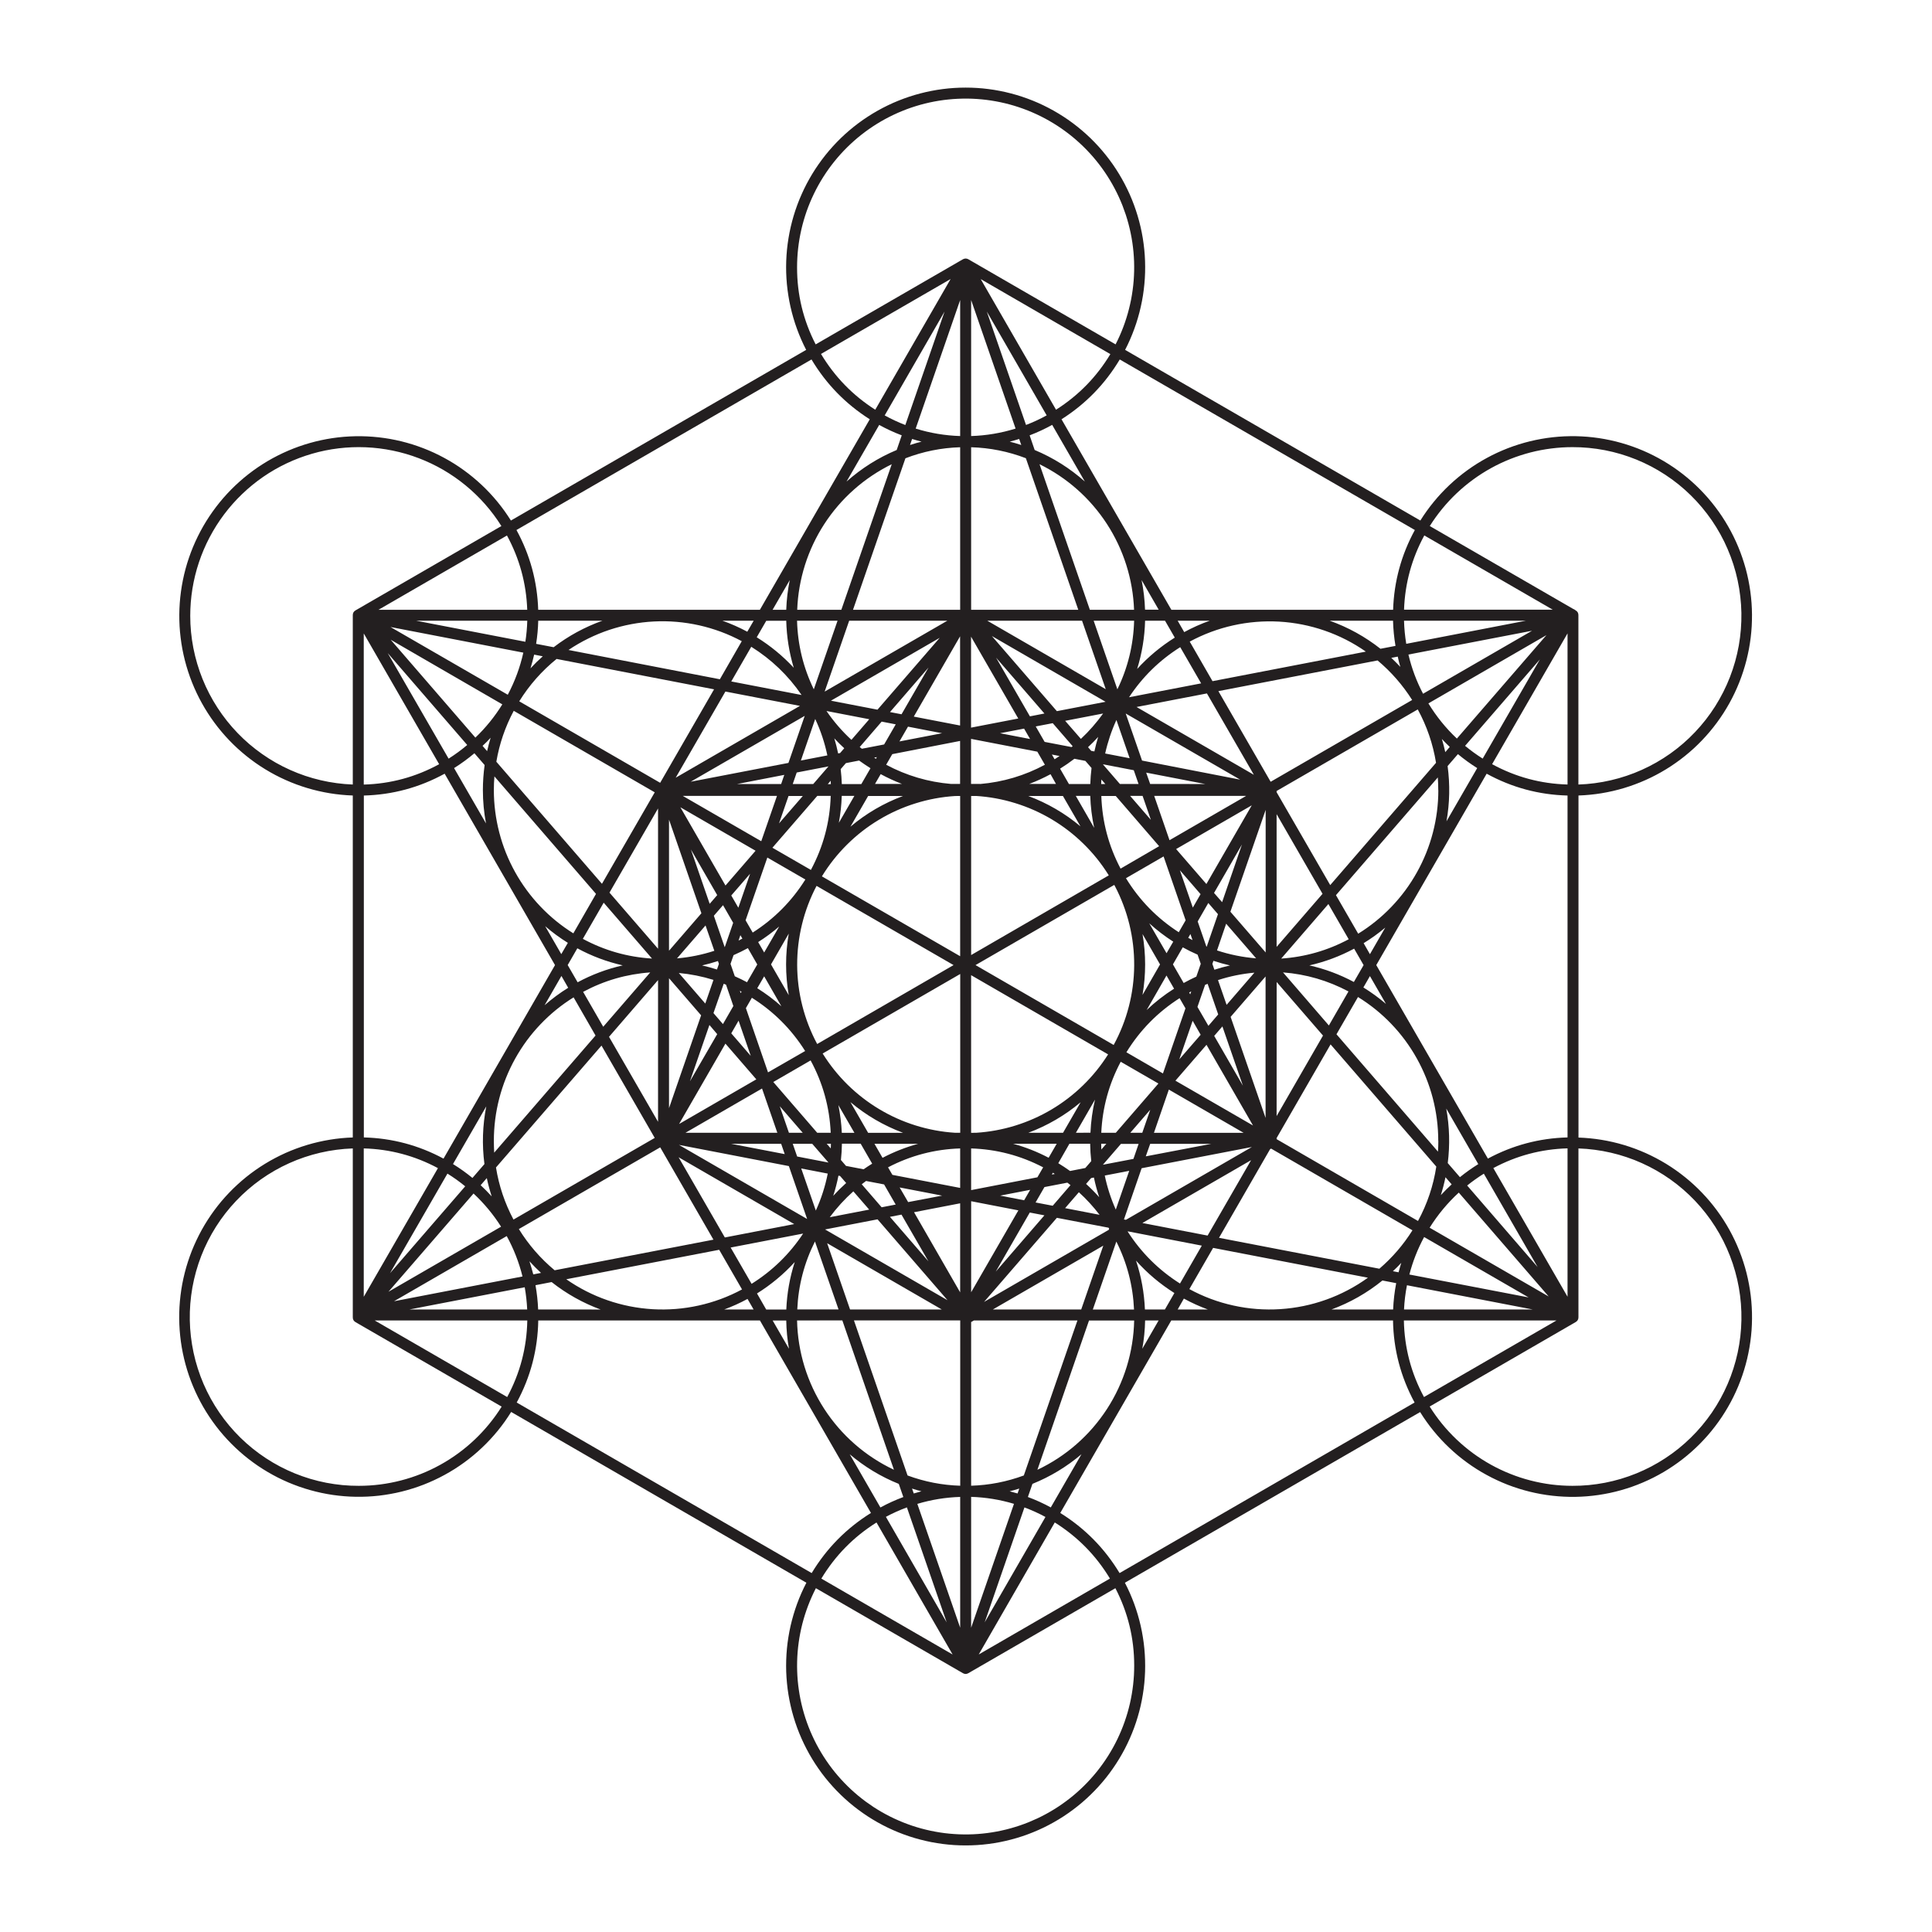 <svg xmlns="http://www.w3.org/2000/svg" xmlns:xlink="http://www.w3.org/1999/xlink" width="500" viewBox="0 0 375 375" height="500" preserveAspectRatio="xMidYMid meet"><path fill="#231f20" d="M 306.383 220.781 L 306.383 154.406 C 307.133 154.383 307.879 154.332 308.621 154.258 C 309.367 154.188 310.109 154.09 310.848 153.969 C 311.582 153.848 312.316 153.703 313.047 153.535 C 313.773 153.367 314.496 153.176 315.215 152.961 C 315.93 152.746 316.641 152.508 317.34 152.246 C 318.043 151.988 318.734 151.703 319.418 151.398 C 320.098 151.094 320.773 150.77 321.434 150.418 C 322.094 150.07 322.746 149.703 323.383 149.312 C 324.023 148.922 324.648 148.512 325.258 148.078 C 325.871 147.648 326.469 147.199 327.051 146.73 C 327.633 146.262 328.199 145.773 328.754 145.27 C 329.305 144.762 329.84 144.238 330.355 143.699 C 330.875 143.16 331.375 142.602 331.855 142.031 C 332.34 141.457 332.801 140.871 333.246 140.27 C 333.691 139.664 334.113 139.051 334.52 138.422 C 334.926 137.789 335.309 137.148 335.672 136.496 C 336.035 135.84 336.379 135.176 336.699 134.496 C 337.02 133.82 337.316 133.137 337.594 132.441 C 337.871 131.742 338.125 131.039 338.355 130.328 C 338.586 129.617 338.793 128.898 338.98 128.172 C 339.164 127.445 339.324 126.715 339.465 125.98 C 339.602 125.242 339.715 124.504 339.809 123.762 C 339.898 123.02 339.965 122.273 340.008 121.523 C 340.047 120.777 340.066 120.031 340.062 119.281 C 340.055 118.531 340.027 117.785 339.973 117.039 C 339.918 116.289 339.84 115.547 339.738 114.805 C 339.637 114.062 339.512 113.324 339.363 112.59 C 339.215 111.855 339.043 111.129 338.848 110.406 C 338.648 109.684 338.43 108.969 338.188 108.262 C 337.949 107.551 337.684 106.852 337.395 106.16 C 337.109 105.469 336.801 104.785 336.469 104.117 C 336.141 103.445 335.785 102.785 335.414 102.137 C 335.039 101.484 334.648 100.852 334.234 100.227 C 333.82 99.602 333.387 98.992 332.93 98.398 C 332.477 97.801 332.008 97.223 331.516 96.656 C 331.023 96.094 330.516 95.543 329.992 95.012 C 329.465 94.48 328.922 93.965 328.363 93.465 C 327.805 92.969 327.23 92.492 326.641 92.031 C 326.051 91.57 325.445 91.129 324.828 90.707 C 324.211 90.285 323.578 89.887 322.934 89.504 C 322.289 89.125 321.637 88.766 320.969 88.426 C 320.301 88.086 319.625 87.77 318.938 87.477 C 318.25 87.18 317.551 86.91 316.848 86.66 C 316.141 86.41 315.43 86.184 314.711 85.98 C 313.992 85.773 313.266 85.594 312.535 85.438 C 311.805 85.281 311.066 85.145 310.328 85.035 C 309.59 84.926 308.844 84.84 308.102 84.777 C 307.355 84.719 306.609 84.68 305.859 84.664 C 305.113 84.652 304.367 84.664 303.617 84.695 C 302.871 84.73 302.125 84.789 301.383 84.871 C 300.641 84.953 299.898 85.062 299.164 85.191 C 298.426 85.32 297.695 85.477 296.969 85.652 C 296.242 85.828 295.523 86.031 294.809 86.254 C 294.094 86.477 293.391 86.723 292.691 86.992 C 291.992 87.262 291.305 87.555 290.625 87.867 C 289.945 88.18 289.277 88.516 288.621 88.875 C 287.965 89.23 287.316 89.609 286.684 90.004 C 286.051 90.402 285.43 90.824 284.824 91.262 C 284.219 91.699 283.629 92.156 283.051 92.633 C 282.473 93.109 281.914 93.605 281.367 94.117 C 280.82 94.629 280.293 95.16 279.781 95.707 C 279.273 96.25 278.777 96.812 278.305 97.395 C 277.828 97.973 277.375 98.562 276.938 99.172 C 276.5 99.781 276.082 100.402 275.688 101.035 L 218.383 67.91 C 218.727 67.25 219.047 66.578 219.344 65.895 C 219.641 65.215 219.918 64.523 220.172 63.824 C 220.426 63.125 220.66 62.418 220.867 61.703 C 221.078 60.988 221.266 60.27 221.426 59.543 C 221.59 58.816 221.73 58.086 221.848 57.348 C 221.961 56.613 222.055 55.875 222.125 55.133 C 222.195 54.395 222.238 53.652 222.262 52.906 C 222.281 52.164 222.281 51.418 222.254 50.676 C 222.23 49.93 222.18 49.188 222.105 48.445 C 222.031 47.707 221.934 46.969 221.816 46.234 C 221.695 45.5 221.551 44.77 221.383 44.043 C 221.215 43.316 221.027 42.598 220.812 41.887 C 220.598 41.172 220.363 40.465 220.105 39.77 C 219.848 39.07 219.566 38.383 219.266 37.703 C 218.961 37.02 218.637 36.352 218.293 35.691 C 217.945 35.031 217.582 34.387 217.195 33.75 C 216.809 33.113 216.402 32.492 215.977 31.879 C 215.547 31.27 215.102 30.676 214.637 30.094 C 214.172 29.512 213.691 28.945 213.191 28.395 C 212.688 27.848 212.172 27.312 211.637 26.793 C 211.102 26.277 210.551 25.777 209.984 25.297 C 209.418 24.816 208.836 24.352 208.238 23.906 C 207.645 23.461 207.031 23.035 206.41 22.633 C 205.785 22.227 205.148 21.84 204.5 21.477 C 203.852 21.113 203.195 20.77 202.523 20.445 C 201.852 20.121 201.172 19.82 200.484 19.543 C 199.793 19.266 199.098 19.008 198.391 18.773 C 197.684 18.539 196.973 18.328 196.254 18.141 C 195.535 17.953 194.809 17.785 194.078 17.645 C 193.348 17.5 192.617 17.383 191.879 17.289 C 191.141 17.191 190.402 17.121 189.66 17.074 C 188.918 17.027 188.172 17.004 187.43 17.004 C 186.688 17.004 185.945 17.027 185.203 17.074 C 184.461 17.121 183.719 17.191 182.98 17.289 C 182.246 17.383 181.512 17.5 180.781 17.645 C 180.051 17.785 179.328 17.953 178.605 18.141 C 177.887 18.328 177.176 18.539 176.469 18.773 C 175.762 19.008 175.066 19.266 174.375 19.543 C 173.688 19.82 173.008 20.121 172.336 20.445 C 171.668 20.77 171.008 21.113 170.359 21.477 C 169.711 21.84 169.074 22.227 168.453 22.633 C 167.828 23.035 167.219 23.461 166.621 23.906 C 166.023 24.352 165.441 24.816 164.875 25.297 C 164.309 25.777 163.758 26.277 163.223 26.793 C 162.688 27.312 162.172 27.848 161.672 28.395 C 161.168 28.945 160.688 29.512 160.223 30.094 C 159.758 30.676 159.312 31.27 158.887 31.879 C 158.461 32.492 158.051 33.113 157.664 33.75 C 157.277 34.387 156.914 35.031 156.566 35.691 C 156.223 36.352 155.898 37.02 155.598 37.703 C 155.293 38.383 155.012 39.07 154.754 39.77 C 154.496 40.465 154.262 41.172 154.047 41.887 C 153.836 42.598 153.645 43.316 153.477 44.043 C 153.309 44.77 153.168 45.5 153.047 46.234 C 152.926 46.969 152.828 47.707 152.754 48.445 C 152.68 49.188 152.633 49.93 152.605 50.676 C 152.578 51.418 152.578 52.164 152.598 52.906 C 152.621 53.652 152.668 54.395 152.734 55.133 C 152.805 55.875 152.898 56.613 153.016 57.348 C 153.129 58.086 153.27 58.816 153.434 59.543 C 153.598 60.27 153.781 60.988 153.992 61.703 C 154.199 62.418 154.434 63.125 154.688 63.824 C 154.941 64.523 155.219 65.215 155.516 65.895 C 155.816 66.578 156.137 67.25 156.477 67.91 L 99.168 101.035 C 98.77 100.402 98.352 99.781 97.918 99.172 C 97.48 98.566 97.023 97.973 96.551 97.395 C 96.074 96.816 95.582 96.254 95.07 95.707 C 94.559 95.16 94.031 94.629 93.484 94.117 C 92.941 93.605 92.379 93.113 91.801 92.637 C 91.227 92.16 90.633 91.703 90.027 91.266 C 89.422 90.824 88.801 90.406 88.168 90.008 C 87.535 89.609 86.891 89.234 86.23 88.879 C 85.574 88.52 84.906 88.188 84.227 87.871 C 83.547 87.559 82.859 87.266 82.164 87 C 81.465 86.73 80.758 86.484 80.047 86.258 C 79.332 86.035 78.613 85.836 77.887 85.656 C 77.16 85.48 76.426 85.328 75.691 85.195 C 74.953 85.066 74.215 84.961 73.473 84.879 C 72.727 84.797 71.984 84.738 71.234 84.703 C 70.488 84.668 69.742 84.66 68.992 84.672 C 68.246 84.688 67.5 84.727 66.754 84.785 C 66.008 84.848 65.266 84.934 64.527 85.043 C 63.789 85.152 63.051 85.289 62.32 85.445 C 61.59 85.602 60.863 85.781 60.145 85.988 C 59.426 86.191 58.715 86.418 58.008 86.668 C 57.305 86.918 56.609 87.191 55.922 87.484 C 55.234 87.781 54.555 88.098 53.891 88.434 C 53.223 88.773 52.566 89.133 51.922 89.512 C 51.277 89.895 50.648 90.297 50.031 90.715 C 49.414 91.137 48.809 91.578 48.219 92.039 C 47.629 92.5 47.055 92.977 46.496 93.477 C 45.938 93.973 45.395 94.488 44.867 95.02 C 44.344 95.551 43.836 96.102 43.344 96.664 C 42.855 97.23 42.383 97.812 41.93 98.406 C 41.477 99.004 41.043 99.613 40.629 100.234 C 40.215 100.859 39.82 101.496 39.445 102.145 C 39.074 102.793 38.723 103.453 38.391 104.125 C 38.062 104.797 37.754 105.477 37.465 106.168 C 37.18 106.859 36.914 107.559 36.672 108.27 C 36.43 108.977 36.211 109.691 36.016 110.414 C 35.82 111.137 35.648 111.863 35.5 112.598 C 35.352 113.332 35.227 114.07 35.125 114.812 C 35.023 115.555 34.945 116.297 34.891 117.043 C 34.836 117.789 34.809 118.539 34.801 119.285 C 34.797 120.035 34.816 120.785 34.855 121.531 C 34.898 122.277 34.965 123.023 35.059 123.766 C 35.148 124.512 35.262 125.25 35.398 125.984 C 35.539 126.723 35.699 127.453 35.883 128.176 C 36.07 128.902 36.277 129.621 36.508 130.332 C 36.738 131.043 36.992 131.75 37.27 132.445 C 37.547 133.141 37.844 133.824 38.164 134.5 C 38.484 135.18 38.828 135.844 39.191 136.496 C 39.555 137.152 39.938 137.793 40.344 138.422 C 40.75 139.055 41.172 139.668 41.617 140.27 C 42.062 140.875 42.523 141.461 43.008 142.031 C 43.488 142.605 43.988 143.16 44.508 143.703 C 45.023 144.242 45.559 144.766 46.109 145.27 C 46.664 145.773 47.23 146.262 47.812 146.73 C 48.395 147.199 48.992 147.652 49.605 148.082 C 50.215 148.512 50.84 148.922 51.48 149.312 C 52.117 149.703 52.766 150.07 53.43 150.422 C 54.09 150.77 54.762 151.094 55.445 151.398 C 56.129 151.707 56.82 151.988 57.523 152.25 C 58.223 152.508 58.93 152.746 59.648 152.961 C 60.363 153.176 61.086 153.367 61.816 153.535 C 62.543 153.703 63.277 153.848 64.016 153.969 C 64.754 154.09 65.496 154.188 66.238 154.258 C 66.984 154.332 67.727 154.383 68.477 154.406 L 68.477 220.781 C 67.727 220.805 66.98 220.855 66.234 220.926 C 65.492 221 64.75 221.098 64.012 221.219 C 63.273 221.34 62.539 221.484 61.809 221.652 C 61.078 221.82 60.355 222.012 59.637 222.227 C 58.922 222.441 58.211 222.68 57.512 222.938 C 56.809 223.199 56.117 223.48 55.434 223.785 C 54.75 224.094 54.074 224.418 53.414 224.77 C 52.75 225.117 52.098 225.488 51.461 225.879 C 50.82 226.27 50.195 226.68 49.586 227.109 C 48.973 227.539 48.375 227.992 47.789 228.461 C 47.207 228.93 46.641 229.418 46.09 229.926 C 45.535 230.43 45 230.953 44.484 231.496 C 43.965 232.035 43.465 232.594 42.98 233.164 C 42.5 233.738 42.035 234.328 41.59 234.93 C 41.148 235.531 40.723 236.148 40.316 236.781 C 39.914 237.41 39.527 238.051 39.164 238.707 C 38.801 239.363 38.461 240.027 38.141 240.707 C 37.82 241.383 37.52 242.07 37.242 242.766 C 36.969 243.465 36.715 244.168 36.484 244.879 C 36.254 245.594 36.043 246.312 35.859 247.039 C 35.676 247.766 35.516 248.496 35.375 249.234 C 35.238 249.969 35.125 250.711 35.035 251.453 C 34.945 252.199 34.879 252.945 34.836 253.691 C 34.797 254.441 34.777 255.191 34.785 255.938 C 34.789 256.688 34.82 257.438 34.875 258.184 C 34.93 258.93 35.008 259.676 35.109 260.418 C 35.211 261.16 35.34 261.898 35.488 262.633 C 35.641 263.367 35.812 264.098 36.008 264.82 C 36.207 265.543 36.426 266.258 36.668 266.969 C 36.91 267.676 37.176 268.375 37.465 269.066 C 37.754 269.758 38.062 270.441 38.395 271.113 C 38.727 271.785 39.082 272.445 39.453 273.094 C 39.828 273.742 40.223 274.379 40.641 275.004 C 41.055 275.625 41.488 276.234 41.945 276.832 C 42.398 277.426 42.871 278.008 43.363 278.57 C 43.855 279.137 44.367 279.684 44.895 280.215 C 45.422 280.746 45.965 281.262 46.523 281.758 C 47.086 282.258 47.66 282.734 48.25 283.195 C 48.844 283.652 49.449 284.094 50.066 284.516 C 50.688 284.934 51.32 285.336 51.965 285.715 C 52.609 286.094 53.266 286.453 53.934 286.793 C 54.602 287.129 55.281 287.445 55.969 287.738 C 56.66 288.031 57.355 288.301 58.062 288.551 C 58.77 288.801 59.48 289.027 60.203 289.227 C 60.922 289.43 61.648 289.609 62.383 289.766 C 63.113 289.922 63.852 290.055 64.59 290.164 C 65.332 290.27 66.074 290.355 66.82 290.414 C 67.566 290.477 68.312 290.512 69.062 290.523 C 69.812 290.535 70.559 290.523 71.305 290.488 C 72.055 290.453 72.801 290.391 73.543 290.309 C 74.289 290.223 75.027 290.113 75.766 289.98 C 76.5 289.852 77.234 289.695 77.961 289.516 C 78.688 289.336 79.406 289.133 80.121 288.906 C 80.836 288.684 81.539 288.434 82.238 288.164 C 82.934 287.891 83.625 287.598 84.301 287.281 C 84.98 286.965 85.648 286.629 86.305 286.27 C 86.965 285.91 87.609 285.531 88.242 285.133 C 88.875 284.73 89.492 284.309 90.098 283.871 C 90.703 283.43 91.297 282.969 91.871 282.492 C 92.449 282.012 93.008 281.516 93.551 281 C 94.098 280.488 94.621 279.957 95.133 279.406 C 95.641 278.859 96.133 278.293 96.609 277.715 C 97.082 277.133 97.535 276.539 97.973 275.93 C 98.406 275.32 98.82 274.695 99.215 274.059 L 156.52 307.207 C 156.176 307.867 155.852 308.539 155.551 309.219 C 155.25 309.902 154.973 310.594 154.715 311.293 C 154.461 311.992 154.227 312.699 154.016 313.414 C 153.805 314.129 153.617 314.852 153.449 315.578 C 153.285 316.305 153.145 317.035 153.027 317.773 C 152.906 318.508 152.812 319.246 152.742 319.988 C 152.672 320.73 152.625 321.477 152.602 322.219 C 152.578 322.965 152.578 323.711 152.602 324.453 C 152.629 325.199 152.676 325.945 152.75 326.688 C 152.82 327.426 152.914 328.168 153.035 328.902 C 153.156 329.637 153.297 330.371 153.465 331.098 C 153.629 331.824 153.82 332.543 154.031 333.258 C 154.242 333.973 154.48 334.68 154.734 335.379 C 154.992 336.078 155.273 336.77 155.574 337.449 C 155.879 338.133 156.199 338.801 156.547 339.465 C 156.891 340.125 157.254 340.773 157.641 341.41 C 158.027 342.047 158.434 342.672 158.859 343.281 C 159.285 343.895 159.73 344.492 160.195 345.074 C 160.66 345.656 161.145 346.223 161.645 346.773 C 162.145 347.328 162.664 347.859 163.199 348.379 C 163.734 348.898 164.285 349.398 164.852 349.883 C 165.418 350.363 166 350.828 166.598 351.273 C 167.195 351.719 167.805 352.145 168.43 352.555 C 169.055 352.961 169.691 353.344 170.34 353.711 C 170.988 354.078 171.648 354.422 172.32 354.746 C 172.988 355.066 173.672 355.371 174.359 355.648 C 175.051 355.93 175.75 356.188 176.457 356.422 C 177.164 356.656 177.875 356.867 178.598 357.055 C 179.316 357.246 180.043 357.41 180.773 357.555 C 181.504 357.695 182.238 357.812 182.977 357.91 C 183.715 358.004 184.457 358.078 185.199 358.125 C 185.941 358.172 186.688 358.195 187.43 358.195 C 188.176 358.195 188.918 358.172 189.66 358.125 C 190.406 358.078 191.145 358.004 191.883 357.91 C 192.621 357.812 193.355 357.695 194.086 357.555 C 194.82 357.41 195.543 357.246 196.266 357.055 C 196.984 356.867 197.699 356.656 198.406 356.422 C 199.113 356.188 199.809 355.93 200.5 355.648 C 201.191 355.371 201.871 355.066 202.543 354.746 C 203.211 354.422 203.871 354.078 204.52 353.711 C 205.172 353.344 205.809 352.961 206.43 352.555 C 207.055 352.145 207.664 351.719 208.262 351.273 C 208.859 350.828 209.441 350.363 210.008 349.883 C 210.574 349.398 211.125 348.898 211.66 348.379 C 212.195 347.859 212.715 347.328 213.215 346.773 C 213.715 346.223 214.199 345.656 214.664 345.074 C 215.129 344.492 215.574 343.895 216 343.281 C 216.426 342.672 216.832 342.047 217.219 341.41 C 217.605 340.773 217.969 340.125 218.316 339.465 C 218.66 338.801 218.984 338.133 219.285 337.449 C 219.586 336.77 219.867 336.078 220.125 335.379 C 220.383 334.68 220.617 333.973 220.828 333.258 C 221.043 332.543 221.23 331.824 221.398 331.098 C 221.562 330.371 221.707 329.637 221.824 328.902 C 221.945 328.168 222.039 327.426 222.113 326.688 C 222.184 325.945 222.23 325.199 222.258 324.453 C 222.281 323.711 222.281 322.965 222.258 322.219 C 222.234 321.477 222.188 320.73 222.117 319.988 C 222.047 319.246 221.953 318.508 221.832 317.773 C 221.715 317.035 221.574 316.305 221.41 315.578 C 221.246 314.852 221.055 314.129 220.844 313.414 C 220.633 312.699 220.398 311.992 220.145 311.293 C 219.887 310.594 219.609 309.902 219.309 309.219 C 219.008 308.539 218.684 307.867 218.34 307.207 L 275.645 274.082 C 276.039 274.719 276.453 275.34 276.891 275.949 C 277.324 276.559 277.777 277.152 278.254 277.734 C 278.727 278.312 279.219 278.879 279.727 279.426 C 280.238 279.977 280.766 280.508 281.309 281.02 C 281.852 281.535 282.414 282.031 282.988 282.512 C 283.566 282.988 284.156 283.449 284.762 283.887 C 285.367 284.328 285.984 284.75 286.617 285.148 C 287.25 285.547 287.895 285.93 288.555 286.285 C 289.211 286.645 289.879 286.984 290.559 287.297 C 291.234 287.613 291.926 287.906 292.621 288.18 C 293.32 288.449 294.023 288.699 294.738 288.922 C 295.453 289.148 296.172 289.352 296.898 289.531 C 297.625 289.711 298.355 289.863 299.094 289.996 C 299.832 290.129 300.57 290.238 301.312 290.32 C 302.059 290.406 302.805 290.465 303.551 290.5 C 304.297 290.539 305.047 290.551 305.793 290.539 C 306.543 290.527 307.289 290.488 308.035 290.43 C 308.781 290.367 309.523 290.285 310.266 290.176 C 311.008 290.066 311.742 289.934 312.473 289.781 C 313.207 289.625 313.934 289.445 314.652 289.242 C 315.375 289.039 316.086 288.812 316.793 288.566 C 317.5 288.316 318.195 288.047 318.883 287.75 C 319.574 287.457 320.25 287.141 320.918 286.805 C 321.586 286.469 322.242 286.109 322.891 285.73 C 323.535 285.348 324.168 284.949 324.785 284.527 C 325.406 284.109 326.012 283.668 326.602 283.207 C 327.191 282.75 327.77 282.27 328.328 281.773 C 328.887 281.277 329.434 280.762 329.961 280.23 C 330.484 279.699 330.996 279.148 331.488 278.586 C 331.98 278.02 332.453 277.441 332.906 276.844 C 333.363 276.25 333.797 275.641 334.211 275.02 C 334.625 274.395 335.023 273.758 335.395 273.109 C 335.77 272.461 336.125 271.801 336.457 271.129 C 336.789 270.457 337.098 269.777 337.387 269.086 C 337.672 268.395 337.938 267.691 338.18 266.984 C 338.426 266.273 338.645 265.559 338.84 264.836 C 339.039 264.113 339.211 263.387 339.359 262.652 C 339.512 261.918 339.637 261.18 339.738 260.438 C 339.844 259.695 339.922 258.949 339.977 258.203 C 340.031 257.457 340.059 256.707 340.066 255.957 C 340.074 255.207 340.055 254.461 340.012 253.711 C 339.973 252.965 339.906 252.219 339.816 251.473 C 339.727 250.73 339.613 249.992 339.473 249.254 C 339.336 248.516 339.176 247.785 338.992 247.059 C 338.809 246.332 338.598 245.613 338.367 244.902 C 338.137 244.188 337.883 243.484 337.609 242.789 C 337.332 242.094 337.031 241.406 336.711 240.727 C 336.391 240.051 336.051 239.387 335.688 238.73 C 335.324 238.074 334.941 237.434 334.535 236.801 C 334.129 236.172 333.707 235.555 333.262 234.953 C 332.816 234.348 332.355 233.762 331.871 233.188 C 331.391 232.617 330.891 232.059 330.371 231.52 C 329.852 230.977 329.316 230.453 328.766 229.949 C 328.215 229.441 327.648 228.953 327.062 228.484 C 326.48 228.016 325.883 227.562 325.27 227.133 C 324.66 226.703 324.035 226.289 323.395 225.898 C 322.758 225.508 322.105 225.141 321.445 224.793 C 320.781 224.441 320.109 224.117 319.426 223.809 C 318.742 223.504 318.051 223.223 317.348 222.961 C 316.645 222.699 315.938 222.461 315.219 222.246 C 314.504 222.031 313.781 221.84 313.051 221.672 C 312.32 221.504 311.586 221.359 310.848 221.238 C 310.109 221.117 309.367 221.023 308.625 220.949 C 307.879 220.875 307.133 220.828 306.383 220.801 Z M 258.445 254.168 C 262.047 252.836 265.344 250.961 268.328 248.543 L 271 249.059 C 270.676 250.746 270.477 252.449 270.406 254.168 Z M 104.453 254.168 C 104.387 252.586 104.219 251.016 103.938 249.457 L 107.07 248.848 C 109.957 251.125 113.125 252.902 116.574 254.176 Z M 116.918 120.484 C 113.5 121.707 110.348 123.418 107.465 125.625 L 104.062 124.969 C 104.297 123.484 104.434 121.988 104.473 120.484 Z M 270.387 120.484 C 270.43 122.125 270.59 123.75 270.863 125.367 L 267.949 125.926 C 264.961 123.578 261.68 121.762 258.102 120.484 Z M 97.258 238.098 L 75.398 250.73 L 91.914 231.66 C 93.969 233.578 95.75 235.723 97.258 238.098 Z M 93.293 230.047 L 94.488 228.668 C 94.742 229.867 95.059 231.051 95.441 232.219 C 94.754 231.465 94.043 230.742 93.293 230.047 Z M 96.27 226.605 L 116.75 202.949 L 127.082 220.867 L 99.668 236.715 C 97.977 233.535 96.844 230.164 96.27 226.605 Z M 95.855 221.414 C 95.859 220.023 95.945 218.645 96.121 217.266 C 96.297 215.891 96.562 214.531 96.91 213.188 C 97.258 211.844 97.691 210.527 98.207 209.238 C 98.723 207.953 99.316 206.703 99.992 205.488 C 100.664 204.277 101.414 203.113 102.234 201.992 C 103.059 200.875 103.949 199.816 104.906 198.812 C 105.863 197.809 106.879 196.867 107.953 195.992 C 109.031 195.117 110.156 194.316 111.336 193.586 L 115.594 200.996 L 95.922 223.73 C 95.887 222.965 95.855 222.195 95.855 221.414 Z M 95.855 153.363 C 95.855 152.461 95.891 151.574 95.965 150.695 L 115.684 173.504 L 111.285 181.16 C 110.109 180.426 108.988 179.625 107.914 178.75 C 106.84 177.875 105.828 176.934 104.875 175.93 C 103.922 174.93 103.035 173.867 102.215 172.75 C 101.395 171.637 100.648 170.473 99.977 169.262 C 99.305 168.051 98.711 166.801 98.195 165.516 C 97.684 164.23 97.254 162.914 96.906 161.574 C 96.559 160.234 96.297 158.875 96.121 157.5 C 95.945 156.129 95.855 154.746 95.855 153.363 Z M 92.27 143.172 L 75.832 124.172 L 97.5 136.715 C 96.031 139.09 94.289 141.242 92.27 143.172 Z M 95.238 143.172 C 94.977 144.031 94.746 144.91 94.547 145.797 L 93.664 144.773 C 94.211 144.27 94.754 143.734 95.242 143.184 Z M 99.719 137.969 L 127.086 153.789 L 116.84 171.547 L 96.34 147.852 C 96.93 144.371 98.059 141.078 99.719 137.969 Z M 277.266 136.52 L 300.164 123.277 L 282.781 143.355 C 280.629 141.328 278.785 139.047 277.246 136.52 Z M 281.406 144.969 L 280.527 145.988 C 280.336 145.125 280.117 144.277 279.867 143.434 C 280.355 143.961 280.859 144.473 281.387 144.969 Z M 278.746 148.043 L 258.195 171.797 L 247.789 153.766 L 247.789 153.531 L 275.188 137.699 C 276.953 140.945 278.137 144.391 278.73 148.043 Z M 279.18 153.371 C 279.18 154.762 279.09 156.145 278.914 157.527 C 278.734 158.906 278.473 160.27 278.121 161.613 C 277.77 162.961 277.336 164.277 276.816 165.57 C 276.297 166.859 275.699 168.109 275.02 169.324 C 274.344 170.539 273.59 171.707 272.766 172.824 C 271.938 173.941 271.043 175.004 270.082 176.008 C 269.121 177.012 268.102 177.949 267.02 178.824 C 265.938 179.699 264.809 180.5 263.625 181.23 L 259.309 173.75 L 279.078 150.902 C 279.133 151.715 279.164 152.535 279.164 153.363 Z M 279.18 221.422 C 279.18 222.129 279.156 222.84 279.109 223.531 L 259.41 200.754 L 263.586 193.52 C 264.77 194.25 265.902 195.051 266.988 195.926 C 268.07 196.801 269.094 197.742 270.055 198.746 C 271.02 199.75 271.914 200.812 272.742 201.934 C 273.57 203.055 274.32 204.219 275 205.438 C 275.68 206.652 276.277 207.906 276.797 209.199 C 277.316 210.488 277.754 211.809 278.105 213.156 C 278.453 214.504 278.719 215.871 278.895 217.25 C 279.074 218.633 279.164 220.02 279.164 221.414 Z M 257.934 199.043 L 249.035 188.742 C 253.527 189.09 257.758 190.324 261.738 192.438 Z M 208.832 219.871 L 212.539 213.434 C 212.043 215.551 211.75 217.691 211.656 219.859 Z M 164.207 226.301 L 163.223 225.156 C 163.336 224.113 163.402 223.055 163.418 221.988 L 167.055 221.988 L 169.289 225.867 C 168.719 226.215 168.164 226.578 167.625 226.957 Z M 211.801 145.738 L 211.188 145.027 C 211.875 144.391 212.531 143.727 213.156 143.035 C 212.875 143.957 212.625 144.898 212.418 145.852 Z M 210.672 147.691 L 211.867 149.07 C 211.738 150.09 211.66 151.129 211.625 152.176 L 207.477 152.176 L 205.762 149.199 C 206.719 148.602 207.645 147.961 208.539 147.277 Z M 139.539 187.086 L 139.164 188.18 C 138.215 187.875 137.254 187.609 136.273 187.391 C 137.32 187.152 138.348 186.867 139.352 186.535 Z M 141.793 187.086 L 142.383 185.391 C 143.328 184.977 144.254 184.527 145.164 184.031 L 146.984 187.203 L 144.996 190.652 C 144.223 190.238 143.434 189.852 142.625 189.496 Z M 145.594 169.594 L 143.312 176.188 L 141.938 173.812 Z M 140.816 171.879 L 132.059 156.691 L 146.656 165.129 Z M 148.941 166.449 L 156.32 170.711 C 153.684 174.914 150.277 178.344 146.098 181.012 L 144.719 178.629 Z M 185.383 219.871 C 182.785 219.707 180.242 219.234 177.754 218.461 C 175.266 217.688 172.906 216.633 170.668 215.293 C 168.434 213.953 166.387 212.371 164.527 210.547 C 162.672 208.719 161.055 206.699 159.676 204.484 L 186.379 189.051 L 186.379 219.871 Z M 186.367 154.496 L 186.367 185.602 L 159.531 170.102 C 160.902 167.859 162.52 165.812 164.383 163.961 C 166.25 162.105 168.305 160.5 170.555 159.145 C 172.805 157.785 175.184 156.715 177.691 155.934 C 180.199 155.148 182.762 154.672 185.383 154.508 Z M 158.477 171.941 L 185.086 187.324 L 158.613 202.641 C 157.984 201.465 157.426 200.258 156.945 199.016 C 156.461 197.773 156.059 196.504 155.73 195.211 C 155.402 193.922 155.156 192.613 154.988 191.289 C 154.824 189.969 154.734 188.641 154.73 187.305 C 154.727 185.973 154.801 184.645 154.961 183.32 C 155.117 181.996 155.355 180.688 155.672 179.395 C 155.988 178.098 156.383 176.828 156.855 175.582 C 157.328 174.336 157.875 173.121 158.496 171.941 Z M 188.496 154.496 L 189.477 154.496 C 192.066 154.66 194.602 155.125 197.078 155.895 C 199.559 156.66 201.914 157.707 204.145 159.035 C 206.375 160.363 208.418 161.934 210.273 163.75 C 212.133 165.562 213.75 167.57 215.129 169.77 L 215.211 169.91 L 188.496 185.375 Z M 223.066 179.207 C 224.52 180.527 226.074 181.715 227.727 182.777 L 226.426 185.02 Z M 218.547 170.457 L 225.852 166.234 L 230.133 178.629 L 228.797 180.945 C 224.582 178.23 221.168 174.734 218.547 170.457 Z M 209.719 160.395 C 206.68 157.855 203.305 155.891 199.598 154.504 L 206.316 154.504 Z M 175.262 154.504 C 171.523 155.902 168.125 157.887 165.07 160.461 L 168.504 154.504 Z M 151.23 179.852 L 148.324 184.879 L 147.16 182.855 C 148.59 181.949 149.945 180.945 151.23 179.844 Z M 153.098 181.211 C 152.406 185.195 152.406 189.18 153.098 193.164 L 149.652 187.191 Z M 175.262 219.879 L 168.504 219.879 L 165.07 213.922 C 168.129 216.488 171.523 218.473 175.262 219.871 Z M 178.203 222.012 C 175.805 222.672 173.504 223.578 171.301 224.734 L 169.734 222.012 Z M 188.492 219.879 L 188.492 189.281 L 215.082 204.656 C 213.699 206.848 212.082 208.844 210.227 210.652 C 208.371 212.461 206.332 214.023 204.105 215.348 C 201.883 216.668 199.531 217.711 197.059 218.477 C 194.586 219.242 192.059 219.707 189.477 219.871 Z M 216.164 202.828 L 189.348 187.324 L 216.273 171.762 L 216.387 171.961 C 217.012 173.145 217.559 174.367 218.031 175.621 C 218.508 176.871 218.902 178.152 219.219 179.453 C 219.535 180.754 219.77 182.07 219.926 183.402 C 220.082 184.734 220.152 186.07 220.145 187.41 C 220.137 188.75 220.043 190.086 219.871 191.414 C 219.699 192.742 219.445 194.059 219.109 195.355 C 218.773 196.652 218.363 197.926 217.871 199.172 C 217.379 200.418 216.812 201.633 216.172 202.809 Z M 221.762 181.301 L 225.164 187.199 L 221.762 193.113 C 222.438 189.176 222.438 185.238 221.762 181.301 Z M 231.527 176.164 L 229.016 168.914 L 233.031 173.555 Z M 228.285 164.801 L 242.969 156.312 L 234.16 171.586 Z M 227.004 163.082 L 224.031 154.484 L 241.875 154.484 Z M 223.387 159.137 L 219.359 154.484 L 221.777 154.484 Z M 224.988 164.246 L 217.504 168.598 C 215.176 164.184 213.93 159.484 213.766 154.496 L 216.566 154.496 Z M 212.359 160.656 L 208.812 154.484 L 211.617 154.484 C 211.684 156.566 211.938 158.629 212.375 160.664 Z M 204.965 152.164 L 199.766 152.164 C 201.188 151.625 202.57 150.992 203.91 150.273 Z M 190.23 152.164 L 188.48 152.164 L 188.48 143.414 L 201.344 145.898 L 202.812 148.438 C 198.879 150.551 194.691 151.793 190.242 152.176 Z M 194.109 142.32 L 198.773 141.422 L 199.938 143.441 Z M 188.48 141.234 L 188.48 123.574 L 197.645 139.465 Z M 186.352 140.824 L 177.367 139.09 L 186.352 123.508 Z M 182.852 142.32 L 174.582 143.914 L 176.242 141.043 Z M 186.352 143.816 L 186.352 152.164 L 184.617 152.164 C 180.156 151.789 175.953 150.547 172.004 148.438 L 173.191 146.379 Z M 175.098 152.164 L 169.84 152.164 L 170.941 150.258 C 172.289 150.988 173.68 151.629 175.113 152.176 Z M 165.832 154.484 L 162.82 159.707 C 163.141 157.98 163.328 156.238 163.383 154.484 Z M 157.379 168.844 L 149.926 164.543 L 158.633 154.484 L 161.242 154.484 C 161.082 159.578 159.797 164.367 157.391 168.855 Z M 151.207 159.824 L 153.055 154.496 L 155.828 154.496 Z M 147.758 163.281 L 132.531 154.484 L 150.809 154.484 Z M 186.367 222.91 L 186.367 230.574 L 173.215 228.039 L 172.367 226.578 C 176.754 224.289 181.422 223.066 186.367 222.91 Z M 182.863 232.07 L 176.27 233.324 L 174.621 230.484 Z M 186.367 233.562 L 186.367 250.848 L 177.414 235.293 Z M 188.496 222.91 C 193.434 223.066 198.094 224.289 202.477 226.578 L 201.359 228.512 L 188.496 231 Z M 196.652 222.004 L 205.105 222.004 L 203.539 224.719 C 201.344 223.566 199.051 222.66 196.656 222.004 Z M 199.594 219.871 C 203.316 218.477 206.703 216.5 209.754 213.945 L 206.336 219.871 Z M 231.059 181.293 L 231.469 182.477 C 231.188 182.336 230.91 182.184 230.633 182.031 Z M 144.098 182.18 C 143.852 182.309 143.605 182.441 143.352 182.566 L 143.707 181.52 Z M 143.934 192.48 L 143.766 192.766 L 143.605 192.309 C 143.711 192.383 143.82 192.445 143.934 192.5 Z M 143.355 198.109 L 145.723 204.949 L 141.938 200.57 Z M 148.324 189.504 L 151.668 195.32 C 150.207 194.02 148.645 192.852 146.984 191.812 Z M 188.5 233.156 L 197.664 234.93 L 188.5 250.824 Z M 194.133 232.07 L 199.957 230.945 L 198.785 232.973 Z M 226.414 189.348 L 227.887 191.902 C 225.98 193.109 224.207 194.492 222.566 196.047 Z M 233.047 200.844 L 228.902 205.621 L 231.492 198.133 Z M 230.816 192.645 L 231.219 192.43 L 231.02 193 Z M 229.75 190.801 L 227.664 187.184 L 229.574 183.875 C 230.504 184.395 231.465 184.867 232.449 185.297 L 233.066 187.074 L 232.207 189.559 C 231.367 189.953 230.551 190.348 229.75 190.801 Z M 235.32 187.086 L 235.527 186.492 C 236.59 186.848 237.656 187.141 238.742 187.391 C 237.715 187.621 236.703 187.902 235.711 188.223 Z M 236.223 184.477 L 237.996 179.293 L 243.809 186.012 C 241.219 185.805 238.688 185.293 236.223 184.477 Z M 234.223 183.746 L 234.152 183.715 L 232.469 178.852 L 234.531 175.27 L 236.406 177.438 Z M 235.645 173.32 L 241.062 163.918 L 237.211 175.109 Z M 213.738 152.176 C 213.738 151.887 213.75 151.594 213.777 151.301 L 214.535 152.176 Z M 204.695 147.371 L 204.168 146.453 L 205.664 146.742 C 205.348 146.941 205.023 147.148 204.695 147.371 Z M 170.02 147.277 L 169.664 147.062 L 170.188 146.957 Z M 168.953 149.125 L 167.18 152.195 L 163.395 152.195 C 163.363 151.215 163.289 150.246 163.176 149.289 L 164.188 148.121 L 166.754 147.621 C 167.477 148.141 168.207 148.637 168.953 149.105 Z M 163.062 146.168 L 162.68 146.238 C 162.477 145.246 162.223 144.273 161.938 143.312 C 162.555 143.977 163.199 144.621 163.867 145.234 Z M 161.266 152.203 L 160.664 152.203 L 161.234 151.543 C 161.25 151.734 161.254 151.957 161.266 152.176 Z M 139.211 173.742 L 137.75 175.43 L 134.105 164.887 Z M 140.34 175.695 L 142.309 179.117 L 140.684 183.82 L 140.656 183.82 L 138.559 177.746 Z M 138.652 184.551 C 136.293 185.32 133.875 185.809 131.406 186.023 L 136.945 179.629 Z M 138.469 190.234 L 136.895 194.789 L 131.758 188.855 C 134.043 189.066 136.277 189.512 138.469 190.191 Z M 140.473 190.945 L 140.922 191.125 L 142.344 195.27 L 140.324 198.773 L 138.484 196.641 Z M 139.211 200.727 L 133.914 209.883 L 137.699 198.949 Z M 140.805 202.566 L 146.801 209.5 L 131.809 218.168 Z M 144.777 195.676 L 145.938 193.664 C 150.164 196.328 153.613 199.773 156.277 204 L 149.074 208.145 Z M 165.844 219.883 L 163.395 219.883 C 163.312 218.07 163.09 216.277 162.727 214.5 Z M 204.363 227.629 L 204.742 227.867 L 204.16 227.977 Z M 228.965 193.758 L 230.098 195.719 L 225.727 208.355 L 218.633 204.246 C 221.27 199.957 224.711 196.457 228.953 193.746 Z M 234.18 202.797 L 243.207 218.457 L 228.148 209.758 Z M 235.676 201.066 L 237.266 199.227 L 241.246 210.734 Z M 234.551 199.113 L 232.422 195.445 L 233.906 191.16 C 234.066 191.09 234.23 191.023 234.398 190.961 L 236.453 196.902 Z M 236.414 190.234 C 238.715 189.488 241.07 189.008 243.477 188.793 L 238.082 195.039 Z M 238.82 176.969 L 245.664 157.199 L 245.664 184.871 Z M 223.246 152.172 L 222.473 149.965 L 233.93 152.176 Z M 220.992 152.172 L 217.371 152.172 L 214.109 148.398 L 214.109 148.352 L 220.066 149.5 Z M 214.512 146.254 C 215.012 144.008 215.738 141.84 216.695 139.746 L 219.266 147.172 Z M 209.797 143.414 L 206.746 139.91 L 214.113 138.492 C 212.836 140.277 211.398 141.922 209.793 143.426 Z M 208.203 144.836 C 208.133 144.895 208.062 144.949 207.992 145.004 L 202.762 144 L 201.035 141 L 204.336 140.367 Z M 199.906 139.043 L 193.336 127.648 L 202.723 138.492 Z M 174.988 138.641 L 172.746 138.211 L 180.223 129.566 Z M 173.863 140.594 L 171.609 144.5 L 167.285 145.332 C 167.145 145.227 167.008 145.109 166.871 145 L 171.129 140.066 Z M 165.262 143.605 C 163.438 141.922 161.824 140.055 160.422 138.004 L 168.723 139.602 Z M 160.59 146.625 L 155.449 147.617 L 158.234 139.555 C 159.293 141.82 160.078 144.18 160.59 146.625 Z M 160.809 148.754 L 157.848 152.18 L 153.871 152.18 L 154.641 149.945 Z M 151.621 152.18 L 143.051 152.18 L 152.23 150.402 Z M 136.141 177.266 L 129.855 184.535 L 129.855 159.09 Z M 136.086 197.074 L 129.855 215.094 L 129.855 189.875 Z M 147.91 211.281 L 150.883 219.875 L 133.043 219.875 Z M 151.352 214.719 L 155.812 219.875 L 153.133 219.875 Z M 150.098 210.016 L 157.34 205.828 C 159.715 210.211 161.016 214.891 161.242 219.871 L 158.621 219.871 Z M 161.277 222.004 C 161.277 222.305 161.277 222.605 161.25 222.906 L 160.469 222.004 Z M 163.051 228.25 L 164.238 229.621 C 163.363 230.406 162.527 231.234 161.73 232.109 C 162.145 230.824 162.48 229.523 162.742 228.199 Z M 165.629 231.234 L 168.711 234.785 L 161.055 236.262 C 162.41 234.426 163.938 232.75 165.641 231.234 Z M 167.262 229.863 C 167.539 229.645 167.82 229.434 168.102 229.227 L 171.602 229.898 L 173.852 233.805 L 171.125 234.332 Z M 174.977 235.758 L 180.211 244.828 L 172.734 236.188 Z M 199.879 235.352 L 202.719 235.898 L 193.277 246.824 Z M 201.004 233.398 L 202.727 230.41 L 207.172 229.551 L 207.785 230.031 L 204.332 234.035 Z M 209.406 231.41 C 210.879 232.75 212.215 234.211 213.426 235.793 L 206.738 234.5 Z M 210.801 229.801 L 211.789 228.664 L 212.328 228.559 C 212.598 229.852 212.938 231.121 213.355 232.375 C 212.555 231.473 211.707 230.617 210.812 229.801 Z M 210.66 226.707 L 207.699 227.289 C 206.957 226.758 206.195 226.254 205.414 225.777 L 207.57 222.004 L 211.598 222.004 C 211.613 223.141 211.688 224.266 211.812 225.375 Z M 213.73 222.004 L 214.734 222.004 L 213.766 223.121 C 213.758 222.75 213.746 222.375 213.738 222.004 Z M 213.758 219.871 C 213.98 214.992 215.242 210.398 217.531 206.086 L 224.848 210.312 L 216.578 219.871 Z M 223.266 215.395 L 221.715 219.871 L 219.391 219.871 Z M 226.871 211.488 L 241.383 219.879 L 223.98 219.879 Z M 238.863 197.375 L 245.648 189.531 L 245.648 216.988 Z M 247.789 158.027 L 256.703 173.488 L 247.789 183.789 Z M 221.672 147.625 L 218.5 138.492 L 240.715 151.328 Z M 205.137 138.035 L 192.52 123.453 L 214.594 136.215 Z M 170.32 137.746 L 161.285 136.004 L 182.398 123.801 Z M 153.035 148.082 L 134.062 151.734 L 156.195 138.949 Z M 127.727 184.152 L 118.301 173.258 L 127.727 156.918 Z M 127.727 217.742 L 118.211 201.246 L 127.727 190.234 Z M 151.621 222.008 L 152.312 224.012 L 141.902 222.008 Z M 153.871 222.008 L 157.652 222.008 L 160.809 225.652 L 154.727 224.477 Z M 160.664 227.793 C 160.172 230.273 159.402 232.664 158.352 234.969 L 155.516 226.797 Z M 170.332 236.672 L 183.914 252.371 L 160.145 238.637 Z M 205.137 236.379 L 215.168 238.297 L 215.285 238.492 L 215.211 238.707 L 191.004 252.703 Z M 214.43 228.172 L 219.18 227.258 L 216.574 234.781 C 215.621 232.648 214.906 230.441 214.43 228.156 Z M 214.074 226.074 L 217.574 222.027 L 221.004 222.027 L 220 224.941 Z M 223.25 222.02 L 235.098 222.02 L 222.395 224.445 Z M 247.797 190.609 L 256.793 201.004 L 247.789 216.633 Z M 257.84 175.473 L 261.781 182.309 C 257.684 184.496 253.316 185.746 248.684 186.059 Z M 220.605 137.227 L 234.262 134.594 L 243.375 150.387 Z M 191.641 120.484 L 210.027 120.484 L 214.625 133.77 Z M 160.066 134.238 L 164.824 120.484 L 183.871 120.484 Z M 131.152 150.953 L 140.801 134.227 L 155.27 137.012 Z M 117.176 175.211 L 126.555 186.055 C 121.797 185.766 117.324 184.488 113.129 182.23 Z M 117.086 199.293 L 113.184 192.52 C 117.258 190.332 121.602 189.074 126.211 188.746 Z M 153.117 226.336 L 156.664 236.605 L 131.785 222.223 Z M 182.797 254.168 L 164.996 254.168 L 160.551 241.309 Z M 214.148 241.781 L 209.863 254.168 L 192.715 254.168 Z M 218.156 236.699 L 221.59 226.754 L 242.988 222.633 L 218.547 236.762 Z M 247.789 220.895 L 258.266 202.719 L 278.785 226.434 C 278.211 230.16 277.027 233.676 275.234 236.988 L 247.789 221.109 Z M 280.57 228.504 L 281.766 229.883 C 281.035 230.547 280.348 231.25 279.664 231.973 C 280.027 230.824 280.328 229.664 280.57 228.484 Z M 283.156 231.492 L 300.598 251.648 L 277.492 238.297 C 279.074 235.766 280.961 233.492 283.156 231.477 Z M 284.777 230.109 C 285.809 229.277 286.887 228.512 288.012 227.812 L 298.449 245.93 Z M 283.383 228.5 L 281.008 225.754 C 281.449 222.211 281.352 218.684 280.719 215.172 L 286.934 225.953 C 285.695 226.723 284.512 227.562 283.383 228.48 Z M 264.633 191.664 L 265.902 189.457 L 269.016 194.859 C 267.637 193.684 266.176 192.617 264.633 191.664 Z M 262.785 190.602 C 260.051 189.141 257.172 188.066 254.148 187.383 C 257.191 186.691 260.086 185.609 262.836 184.133 L 264.676 187.328 Z M 264.68 183.07 C 266.156 182.168 267.555 181.16 268.879 180.047 L 265.902 185.207 Z M 280.98 148.691 L 282.984 146.375 C 284.168 147.363 285.418 148.266 286.723 149.086 L 280.762 159.418 C 281.391 155.855 281.461 152.277 280.98 148.691 Z M 284.375 144.762 L 298.887 127.992 L 287.789 147.242 C 286.598 146.492 285.461 145.668 284.375 144.77 Z M 276.215 134.656 C 274.949 132.238 274 129.703 273.375 127.047 L 297.367 122.43 Z M 271.824 129.465 C 271.25 128.855 270.652 128.262 270.051 127.688 L 271.305 127.449 C 271.43 128.137 271.617 128.809 271.812 129.473 Z M 274.109 135.859 L 246.633 151.742 L 236.488 134.148 L 267.387 128.191 C 270.023 130.402 272.262 132.965 274.102 135.875 Z M 235.348 132.215 L 230.926 124.535 C 232.25 123.82 233.613 123.199 235.023 122.672 C 236.434 122.145 237.871 121.715 239.34 121.391 C 240.809 121.062 242.293 120.836 243.793 120.715 C 245.289 120.59 246.789 120.574 248.293 120.656 C 249.793 120.742 251.285 120.934 252.758 121.223 C 254.234 121.516 255.684 121.906 257.105 122.398 C 258.527 122.891 259.91 123.477 261.25 124.16 C 262.59 124.844 263.875 125.617 265.109 126.477 Z M 233.141 132.641 L 219.148 135.336 C 221.758 131.379 225.07 128.137 229.082 125.613 Z M 212.281 120.484 L 220.133 120.484 C 220.004 125.156 218.922 129.594 216.883 133.797 Z M 211.543 118.355 L 201.773 90.105 C 203.098 90.754 204.375 91.492 205.602 92.312 C 206.824 93.133 207.992 94.031 209.094 95.012 C 210.199 95.988 211.234 97.039 212.195 98.156 C 213.16 99.277 214.043 100.453 214.848 101.691 C 215.652 102.93 216.367 104.215 217 105.551 C 217.629 106.887 218.168 108.258 218.613 109.664 C 219.059 111.074 219.41 112.504 219.66 113.961 C 219.914 115.414 220.066 116.879 220.121 118.355 Z M 209.293 118.355 L 188.496 118.355 L 188.496 86.809 C 192.156 86.918 195.699 87.629 199.121 88.938 Z M 195.988 85.723 C 196.605 85.562 197.219 85.395 197.82 85.203 L 198.23 86.375 C 197.492 86.133 196.742 85.914 195.988 85.723 Z M 188.496 84.637 L 188.496 58.234 L 197.125 83.188 C 194.312 84.062 191.438 84.543 188.496 84.637 Z M 186.367 84.637 C 183.422 84.543 180.547 84.062 177.734 83.188 L 186.367 58.234 Z M 178.875 85.723 C 178.117 85.914 177.371 86.133 176.633 86.375 L 177.039 85.203 C 177.641 85.395 178.254 85.566 178.875 85.723 Z M 186.367 86.809 L 186.367 118.355 L 165.57 118.355 L 175.742 88.953 C 179.16 87.637 182.703 86.922 186.367 86.809 Z M 163.305 118.355 L 154.738 118.355 C 154.793 116.879 154.945 115.414 155.199 113.961 C 155.453 112.504 155.801 111.074 156.246 109.664 C 156.691 108.258 157.23 106.887 157.859 105.551 C 158.492 104.215 159.207 102.93 160.012 101.691 C 160.816 100.453 161.699 99.277 162.664 98.156 C 163.625 97.039 164.66 95.988 165.766 95.012 C 166.871 94.031 168.035 93.133 169.262 92.312 C 170.488 91.492 171.762 90.754 173.086 90.105 Z M 162.566 120.484 L 157.957 133.797 C 155.918 129.594 154.836 125.156 154.707 120.484 Z M 141.938 132.27 L 145.82 125.539 C 149.727 127.98 152.98 131.098 155.586 134.898 Z M 139.727 131.844 L 110.344 126.16 C 111.566 125.336 112.84 124.598 114.168 123.945 C 115.492 123.293 116.855 122.73 118.254 122.262 C 119.656 121.797 121.082 121.426 122.535 121.152 C 123.984 120.879 125.449 120.703 126.922 120.629 C 128.398 120.555 129.871 120.578 131.344 120.703 C 132.812 120.828 134.27 121.055 135.711 121.375 C 137.152 121.699 138.562 122.121 139.949 122.633 C 141.332 123.148 142.676 123.758 143.977 124.453 Z M 138.598 133.797 L 128.137 151.941 L 100.785 136.125 C 102.738 132.977 105.156 130.234 108.031 127.902 Z M 102.969 129.723 C 103.238 128.852 103.469 127.949 103.68 127.062 L 105.352 127.387 C 104.516 128.125 103.723 128.906 102.969 129.723 Z M 98.559 134.848 L 75.797 121.703 L 101.578 126.676 C 100.941 129.535 99.934 132.258 98.559 134.848 Z M 75.262 126.77 L 90.688 144.602 C 89.543 145.566 88.34 146.453 87.074 147.254 Z M 85.238 148.332 C 80.676 150.824 75.797 152.141 70.605 152.285 L 70.605 122.949 Z M 92.082 146.203 L 94.066 148.496 C 93.84 150.109 93.73 151.727 93.727 153.355 C 93.727 155.531 93.93 157.688 94.332 159.824 L 88.137 149.086 C 89.52 148.219 90.832 147.258 92.082 146.207 Z M 110.223 183 L 108.945 185.195 L 105.816 179.77 C 107.199 180.965 108.668 182.043 110.223 183.008 Z M 112.059 184.066 C 114.844 185.574 117.781 186.676 120.871 187.379 C 117.805 188.074 114.887 189.168 112.117 190.66 L 110.188 187.316 Z M 110.285 191.727 C 108.664 192.734 107.137 193.863 105.703 195.117 L 108.973 189.434 Z M 94.035 225.938 L 91.703 228.637 C 90.504 227.656 89.246 226.758 87.926 225.941 L 94.383 214.75 C 93.66 218.461 93.539 222.191 94.027 225.938 Z M 90.309 230.25 L 75.703 247.125 L 86.848 227.797 C 88.051 228.543 89.199 229.363 90.293 230.262 Z M 98.355 239.922 C 99.715 242.402 100.738 245.016 101.418 247.762 L 76.477 252.57 Z M 102.789 244.832 C 103.5 245.609 104.238 246.355 105.012 247.07 L 103.508 247.359 C 103.285 246.516 103.043 245.668 102.773 244.84 Z M 100.723 238.551 L 128.148 222.699 L 138.48 240.617 L 107.656 246.559 C 104.906 244.27 102.594 241.605 100.711 238.562 Z M 131.715 224.621 L 154.156 237.594 L 140.691 240.191 Z M 155.887 239.434 C 153.258 243.41 149.922 246.66 145.883 249.191 L 141.816 242.145 Z M 162.758 254.156 L 154.75 254.156 C 154.953 249.516 156.098 245.121 158.184 240.969 Z M 163.496 256.289 L 173.512 285.281 C 172.141 284.633 170.816 283.895 169.547 283.062 C 168.277 282.234 167.07 281.32 165.926 280.32 C 164.785 279.32 163.715 278.25 162.719 277.102 C 161.727 275.953 160.816 274.746 159.988 273.469 C 159.164 272.195 158.43 270.871 157.785 269.496 C 157.145 268.121 156.598 266.707 156.152 265.254 C 155.707 263.801 155.363 262.328 155.121 260.828 C 154.879 259.328 154.742 257.82 154.711 256.301 Z M 165.75 256.289 L 186.379 256.289 L 186.379 288.379 C 182.863 288.27 179.457 287.605 176.156 286.387 Z M 178.875 289.453 C 178.367 289.586 177.859 289.727 177.359 289.879 L 177.027 288.93 C 177.637 289.129 178.25 289.309 178.875 289.465 Z M 186.371 290.539 L 186.371 315.941 L 178.055 291.902 C 180.766 291.09 183.535 290.641 186.367 290.551 Z M 188.496 290.539 C 191.328 290.629 194.102 291.078 196.812 291.895 L 188.496 315.941 Z M 195.992 289.453 C 196.613 289.297 197.23 289.121 197.84 288.93 L 197.508 289.879 C 197.004 289.738 196.5 289.594 195.988 289.465 Z M 188.496 288.387 L 188.496 256.609 L 189.035 256.301 L 209.129 256.301 L 198.723 286.387 C 195.422 287.605 192.012 288.27 188.496 288.379 Z M 211.379 256.309 L 220.141 256.309 C 220.109 257.824 219.973 259.332 219.73 260.832 C 219.488 262.332 219.148 263.809 218.703 265.258 C 218.254 266.711 217.711 268.125 217.07 269.5 C 216.43 270.875 215.695 272.199 214.871 273.473 C 214.043 274.746 213.133 275.957 212.141 277.105 C 211.148 278.254 210.078 279.324 208.938 280.324 C 207.797 281.324 206.59 282.238 205.32 283.07 C 204.051 283.898 202.73 284.641 201.359 285.285 Z M 212.117 254.176 L 216.68 240.988 C 218.766 245.137 219.91 249.535 220.113 254.176 Z M 218.922 239.008 L 233.27 241.777 L 229.035 249.133 C 224.906 246.52 221.52 243.156 218.883 239.043 Z M 221.738 237.383 L 242.836 225.188 L 234.395 239.824 Z M 246.52 223.059 L 246.723 222.941 L 274.156 238.801 C 272.395 241.609 270.254 244.094 267.738 246.258 L 236.609 240.258 Z M 272 245.078 C 271.805 245.699 271.625 246.32 271.461 246.953 L 270.359 246.738 C 270.926 246.223 271.473 245.676 272 245.105 Z M 276.418 240.105 L 296.703 251.828 L 273.559 247.383 C 274.219 244.844 275.172 242.422 276.418 240.117 Z M 289.855 226.723 C 294.355 224.312 299.156 223.039 304.258 222.895 L 304.258 251.695 Z M 288.793 224.875 L 267.133 187.324 L 288.559 150.176 C 293.449 152.855 298.684 154.266 304.258 154.414 L 304.258 220.773 C 298.777 220.918 293.621 222.289 288.793 224.887 Z M 289.621 148.32 L 304.258 122.938 L 304.258 152.273 C 299.062 152.129 294.184 150.816 289.621 148.328 Z M 296.188 120.477 L 272.953 124.965 C 272.707 123.48 272.562 121.988 272.52 120.484 Z M 272.523 118.344 C 272.703 113.23 274.016 108.426 276.457 103.93 L 301.395 118.344 Z M 229.855 122.691 L 228.586 120.484 L 234.797 120.484 C 233.09 121.09 231.445 121.828 229.855 122.691 Z M 228.023 123.758 C 225.312 125.457 222.875 127.484 220.719 129.848 C 221.664 126.797 222.18 123.672 222.262 120.477 L 226.129 120.477 Z M 222.25 118.344 C 222.188 116.406 221.965 114.488 221.582 112.586 L 224.902 118.344 Z M 200.828 87.344 L 199.852 84.5 C 201.355 83.926 202.812 83.25 204.227 82.469 L 210.566 93.465 C 207.66 90.883 204.414 88.844 200.828 87.344 Z M 199.156 82.5 L 191.539 60.477 L 203.16 80.625 C 201.863 81.34 200.52 81.961 199.137 82.488 Z M 190.355 54.172 L 215.52 68.734 C 212.852 73.16 209.332 76.758 204.973 79.527 Z M 183.34 60.473 L 175.723 82.496 C 174.344 81.965 173.012 81.344 171.719 80.629 Z M 169.887 79.527 C 165.527 76.746 162.02 73.137 159.355 68.699 L 184.512 54.16 Z M 175.027 84.5 L 174.047 87.344 C 170.465 88.844 167.219 90.891 164.312 93.473 L 170.652 82.48 C 172.062 83.254 173.523 83.93 175.027 84.5 Z M 152.609 118.355 L 149.961 118.355 L 153.289 112.598 C 152.902 114.496 152.676 116.418 152.609 118.355 Z M 152.609 120.484 C 152.688 123.594 153.172 126.633 154.066 129.609 C 151.934 127.316 149.539 125.344 146.879 123.695 L 148.73 120.496 Z M 145.051 122.617 C 143.5 121.785 141.895 121.074 140.234 120.484 L 146.285 120.484 Z M 101.973 124.566 L 80.801 120.484 L 102.344 120.484 C 102.305 121.855 102.18 123.215 101.973 124.566 Z M 73.469 118.355 L 98.402 103.941 C 100.844 108.438 102.156 113.242 102.336 118.355 Z M 86.305 150.176 L 107.727 187.324 L 86.086 224.887 C 81.258 222.289 76.102 220.918 70.621 220.773 L 70.621 154.414 C 76.191 154.266 81.418 152.852 86.305 150.176 Z M 85.004 226.734 L 70.605 251.707 L 70.605 222.906 C 75.703 223.047 80.504 224.324 85.004 226.734 Z M 79.477 254.168 L 101.848 249.855 C 102.102 251.285 102.262 252.723 102.328 254.168 Z M 102.348 256.301 C 102.25 261.57 100.949 266.527 98.445 271.164 L 72.73 256.301 Z M 109.914 248.301 L 139.594 242.582 L 144.027 250.277 C 142.707 250.988 141.34 251.605 139.934 252.129 C 138.527 252.648 137.09 253.074 135.625 253.398 C 134.16 253.723 132.68 253.945 131.184 254.066 C 129.688 254.184 128.191 254.203 126.691 254.117 C 125.191 254.027 123.707 253.84 122.234 253.547 C 120.762 253.254 119.316 252.863 117.898 252.371 C 116.48 251.883 115.102 251.293 113.766 250.613 C 112.43 249.93 111.145 249.16 109.914 248.301 Z M 145.094 252.121 L 146.273 254.168 L 140.57 254.168 C 142.125 253.598 143.633 252.914 145.094 252.121 Z M 146.934 251.059 C 149.652 249.363 152.094 247.332 154.258 244.965 C 153.293 247.961 152.75 251.031 152.621 254.176 L 148.719 254.176 Z M 152.609 256.309 C 152.641 258.152 152.816 259.98 153.141 261.797 L 149.973 256.309 Z M 174.453 288.023 L 175.336 290.574 C 173.805 291.145 172.32 291.816 170.887 292.598 L 164.93 282.27 C 167.797 284.699 170.969 286.621 174.453 288.023 Z M 176.031 292.59 L 183.75 314.902 L 171.953 294.418 C 173.27 293.711 174.629 293.102 176.031 292.582 Z M 184.902 321.137 L 159.422 306.406 C 162.125 301.926 165.695 298.293 170.129 295.516 Z M 191.125 314.902 L 198.844 292.59 C 200.246 293.113 201.605 293.73 202.922 294.441 Z M 204.73 295.508 C 209.164 298.289 212.734 301.918 215.438 306.398 L 189.973 321.129 Z M 199.512 290.57 L 200.395 288.02 C 203.879 286.613 207.051 284.691 209.914 282.262 L 203.957 292.59 C 202.527 291.809 201.051 291.137 199.523 290.57 Z M 222.25 256.301 L 224.887 256.301 L 221.719 261.793 C 222.047 259.977 222.23 258.145 222.266 256.301 Z M 222.227 254.168 C 222.094 250.926 221.52 247.766 220.5 244.684 C 222.688 247.133 225.172 249.227 227.949 250.977 L 226.105 254.172 Z M 229.789 252.055 C 231.285 252.875 232.836 253.578 234.438 254.168 L 228.586 254.168 Z M 230.855 250.211 L 235.465 242.215 L 265.512 248.004 C 264.27 248.898 262.977 249.699 261.621 250.41 C 260.27 251.125 258.875 251.738 257.434 252.254 C 255.996 252.77 254.527 253.184 253.031 253.492 C 251.535 253.801 250.023 254.004 248.5 254.102 C 246.973 254.199 245.449 254.191 243.926 254.074 C 242.402 253.957 240.895 253.734 239.402 253.402 C 237.906 253.074 236.445 252.645 235.012 252.109 C 233.582 251.574 232.195 250.941 230.852 250.211 Z M 273.07 249.461 L 297.492 254.168 L 272.52 254.168 C 272.594 252.586 272.785 251.016 273.09 249.461 Z M 302.113 256.301 L 276.395 271.164 C 273.895 266.527 272.594 261.57 272.492 256.301 Z M 305.199 86.789 C 306.262 86.785 307.32 86.836 308.375 86.934 C 309.434 87.035 310.48 87.188 311.523 87.387 C 312.566 87.59 313.594 87.844 314.613 88.145 C 315.629 88.449 316.629 88.801 317.613 89.199 C 318.594 89.602 319.559 90.047 320.496 90.539 C 321.438 91.035 322.348 91.574 323.238 92.156 C 324.125 92.738 324.98 93.363 325.809 94.027 C 326.633 94.695 327.426 95.398 328.184 96.145 C 328.941 96.887 329.664 97.664 330.344 98.48 C 331.027 99.293 331.668 100.137 332.27 101.012 C 332.871 101.891 333.426 102.793 333.938 103.723 C 334.453 104.652 334.918 105.605 335.336 106.582 C 335.758 107.559 336.129 108.551 336.453 109.562 C 336.777 110.574 337.051 111.602 337.273 112.641 C 337.496 113.68 337.668 114.727 337.789 115.781 C 337.914 116.836 337.984 117.895 338.004 118.957 C 338.02 120.02 337.988 121.078 337.902 122.141 C 337.82 123.199 337.684 124.25 337.5 125.297 C 337.312 126.344 337.074 127.375 336.789 128.398 C 336.5 129.422 336.164 130.43 335.781 131.418 C 335.395 132.41 334.965 133.379 334.484 134.324 C 334.004 135.273 333.48 136.195 332.914 137.094 C 332.344 137.992 331.734 138.859 331.082 139.695 C 330.426 140.531 329.734 141.336 329.004 142.105 C 328.273 142.875 327.508 143.609 326.703 144.305 C 325.902 145 325.066 145.656 324.203 146.27 C 323.336 146.883 322.441 147.453 321.52 147.98 C 320.598 148.508 319.652 148.988 318.688 149.422 C 317.719 149.859 316.73 150.246 315.727 150.582 C 314.719 150.922 313.699 151.211 312.664 151.449 C 311.633 151.691 310.59 151.879 309.535 152.016 C 308.484 152.156 307.426 152.242 306.367 152.277 L 306.367 119.395 C 306.367 118.984 306.191 118.676 305.836 118.473 L 305.766 118.43 C 305.645 118.32 305.508 118.242 305.355 118.191 L 277.52 102.105 C 278.254 100.938 279.059 99.82 279.934 98.754 C 280.809 97.688 281.746 96.68 282.746 95.734 C 283.75 94.785 284.805 93.906 285.918 93.094 C 287.031 92.277 288.191 91.539 289.395 90.871 C 290.602 90.203 291.848 89.617 293.125 89.105 C 294.406 88.598 295.715 88.172 297.047 87.824 C 298.383 87.48 299.734 87.223 301.102 87.051 C 302.469 86.875 303.84 86.789 305.219 86.789 Z M 274.621 102.875 C 271.988 107.699 270.582 112.859 270.402 118.355 L 227.359 118.355 L 206.039 81.383 C 210.723 78.406 214.492 74.539 217.344 69.773 Z M 154.711 51.902 C 154.711 51.285 154.727 50.668 154.762 50.055 C 154.797 49.438 154.848 48.82 154.918 48.211 C 154.988 47.598 155.074 46.984 155.176 46.375 C 155.281 45.77 155.402 45.164 155.539 44.562 C 155.676 43.961 155.832 43.363 156.004 42.77 C 156.176 42.18 156.363 41.59 156.566 41.008 C 156.773 40.426 156.992 39.852 157.23 39.281 C 157.469 38.711 157.723 38.148 157.992 37.594 C 158.258 37.039 158.543 36.492 158.844 35.953 C 159.145 35.414 159.457 34.883 159.789 34.363 C 160.117 33.844 160.461 33.332 160.82 32.828 C 161.18 32.328 161.551 31.836 161.938 31.355 C 162.324 30.875 162.727 30.406 163.137 29.945 C 163.551 29.488 163.977 29.043 164.414 28.609 C 164.852 28.176 165.305 27.754 165.766 27.344 C 166.227 26.938 166.699 26.539 167.184 26.16 C 167.668 25.777 168.164 25.41 168.668 25.055 C 169.172 24.703 169.688 24.363 170.211 24.039 C 170.734 23.715 171.27 23.402 171.809 23.109 C 172.352 22.816 172.902 22.535 173.457 22.273 C 174.016 22.008 174.578 21.762 175.152 21.531 C 175.723 21.297 176.301 21.082 176.883 20.883 C 177.465 20.684 178.055 20.504 178.648 20.336 C 179.242 20.172 179.84 20.023 180.441 19.891 C 181.043 19.762 181.648 19.645 182.258 19.547 C 182.867 19.449 183.477 19.371 184.09 19.309 C 184.703 19.246 185.32 19.199 185.934 19.172 C 186.551 19.145 187.168 19.133 187.781 19.137 C 188.398 19.145 189.016 19.168 189.629 19.211 C 190.246 19.254 190.859 19.312 191.469 19.387 C 192.082 19.465 192.691 19.559 193.297 19.668 C 193.902 19.777 194.504 19.906 195.105 20.051 C 195.703 20.195 196.297 20.359 196.887 20.535 C 197.477 20.715 198.062 20.91 198.641 21.121 C 199.219 21.332 199.793 21.559 200.359 21.805 C 200.926 22.047 201.484 22.309 202.035 22.582 C 202.586 22.859 203.129 23.148 203.664 23.457 C 204.199 23.762 204.727 24.082 205.242 24.418 C 205.762 24.754 206.266 25.105 206.766 25.473 C 207.262 25.836 207.746 26.215 208.223 26.605 C 208.699 27 209.164 27.402 209.617 27.824 C 210.07 28.242 210.512 28.672 210.938 29.113 C 211.367 29.559 211.781 30.016 212.188 30.48 C 212.59 30.949 212.977 31.426 213.355 31.914 C 213.73 32.402 214.094 32.902 214.441 33.414 C 214.789 33.922 215.121 34.441 215.438 34.969 C 215.758 35.496 216.059 36.035 216.348 36.578 C 216.637 37.125 216.91 37.68 217.168 38.238 C 217.422 38.801 217.664 39.367 217.891 39.941 C 218.113 40.516 218.32 41.098 218.516 41.684 C 218.707 42.27 218.883 42.863 219.039 43.457 C 219.199 44.055 219.34 44.656 219.465 45.258 C 219.59 45.863 219.699 46.469 219.789 47.082 C 219.879 47.691 219.953 48.305 220.008 48.918 C 220.062 49.531 220.102 50.148 220.125 50.766 C 220.145 51.383 220.148 52 220.137 52.613 C 220.121 53.23 220.09 53.848 220.043 54.465 C 219.996 55.078 219.93 55.691 219.844 56.305 C 219.762 56.914 219.664 57.523 219.547 58.129 C 219.426 58.734 219.293 59.336 219.141 59.934 C 218.992 60.531 218.824 61.125 218.637 61.715 C 218.453 62.305 218.25 62.887 218.035 63.465 C 217.816 64.043 217.582 64.613 217.332 65.176 C 217.082 65.738 216.816 66.297 216.535 66.844 L 187.973 50.332 C 187.957 50.32 187.941 50.312 187.922 50.309 C 187.867 50.277 187.809 50.254 187.75 50.238 C 187.727 50.227 187.707 50.219 187.684 50.215 C 187.516 50.168 187.348 50.168 187.18 50.215 C 187.156 50.219 187.133 50.227 187.109 50.238 C 187.051 50.254 186.992 50.277 186.938 50.309 L 186.887 50.332 L 158.32 66.844 C 155.91 62.156 154.703 57.176 154.711 51.902 Z M 157.512 69.773 C 160.363 74.539 164.133 78.406 168.82 81.383 L 147.496 118.355 L 104.465 118.355 C 104.285 112.859 102.879 107.699 100.246 102.875 Z M 36.926 119.543 C 36.926 117.777 37.066 116.023 37.348 114.281 C 37.633 112.539 38.051 110.832 38.609 109.16 C 39.168 107.488 39.855 105.867 40.676 104.309 C 41.496 102.746 42.434 101.258 43.496 99.848 C 44.555 98.438 45.719 97.121 46.992 95.902 C 48.262 94.68 49.625 93.57 51.074 92.566 C 52.527 91.566 54.047 90.688 55.641 89.934 C 57.234 89.18 58.879 88.559 60.57 88.07 C 62.262 87.578 63.984 87.23 65.734 87.02 C 67.484 86.809 69.238 86.742 71 86.816 C 72.762 86.891 74.504 87.105 76.23 87.461 C 77.957 87.816 79.645 88.309 81.289 88.938 C 82.938 89.566 84.52 90.324 86.047 91.207 C 87.57 92.094 89.012 93.098 90.375 94.215 C 91.738 95.336 93.004 96.555 94.168 97.879 C 95.332 99.203 96.383 100.609 97.32 102.105 L 69.008 118.473 C 68.652 118.676 68.477 118.984 68.477 119.395 L 68.477 152.277 C 67.43 152.238 66.387 152.148 65.352 152.008 C 64.312 151.871 63.285 151.684 62.266 151.445 C 61.246 151.207 60.238 150.922 59.246 150.59 C 58.254 150.254 57.281 149.875 56.324 149.445 C 55.367 149.02 54.434 148.547 53.523 148.031 C 52.613 147.512 51.73 146.953 50.875 146.352 C 50.016 145.75 49.191 145.109 48.395 144.43 C 47.598 143.746 46.836 143.031 46.109 142.273 C 45.383 141.52 44.695 140.734 44.043 139.914 C 43.391 139.094 42.781 138.242 42.211 137.363 C 41.641 136.484 41.113 135.582 40.629 134.652 C 40.145 133.723 39.707 132.773 39.316 131.801 C 38.922 130.828 38.578 129.84 38.281 128.836 C 37.98 127.832 37.734 126.812 37.531 125.785 C 37.332 124.758 37.18 123.723 37.078 122.68 C 36.977 121.637 36.926 120.59 36.926 119.543 Z M 69.645 288.398 C 68.582 288.402 67.523 288.352 66.465 288.254 C 65.41 288.152 64.359 288 63.32 287.801 C 62.277 287.598 61.246 287.344 60.23 287.043 C 59.215 286.738 58.215 286.387 57.23 285.988 C 56.246 285.586 55.285 285.141 54.348 284.648 C 53.406 284.152 52.492 283.613 51.605 283.031 C 50.719 282.449 49.863 281.824 49.035 281.16 C 48.207 280.492 47.418 279.789 46.656 279.043 C 45.898 278.301 45.18 277.523 44.496 276.707 C 43.816 275.895 43.172 275.051 42.574 274.176 C 41.973 273.297 41.418 272.395 40.902 271.465 C 40.391 270.535 39.926 269.582 39.504 268.605 C 39.086 267.629 38.715 266.637 38.391 265.625 C 38.066 264.613 37.793 263.586 37.57 262.547 C 37.348 261.508 37.176 260.461 37.051 259.406 C 36.93 258.352 36.859 257.293 36.84 256.23 C 36.82 255.168 36.855 254.109 36.938 253.047 C 37.023 251.988 37.16 250.938 37.344 249.891 C 37.531 248.844 37.77 247.812 38.055 246.789 C 38.344 245.766 38.68 244.758 39.062 243.77 C 39.449 242.777 39.879 241.809 40.359 240.863 C 40.836 239.914 41.363 238.992 41.93 238.094 C 42.5 237.195 43.109 236.328 43.762 235.492 C 44.414 234.656 45.109 233.852 45.84 233.082 C 46.57 232.312 47.336 231.578 48.141 230.883 C 48.941 230.188 49.777 229.531 50.641 228.918 C 51.508 228.305 52.402 227.734 53.324 227.207 C 54.242 226.68 55.188 226.199 56.156 225.766 C 57.125 225.328 58.113 224.941 59.117 224.605 C 60.125 224.266 61.145 223.977 62.176 223.738 C 63.211 223.496 64.254 223.309 65.305 223.172 C 66.359 223.031 67.414 222.945 68.477 222.91 L 68.477 255.703 C 68.477 256.113 68.652 256.422 69.008 256.625 L 97.371 273.023 C 96.641 274.195 95.836 275.316 94.961 276.383 C 94.086 277.453 93.148 278.465 92.148 279.414 C 91.145 280.367 90.086 281.25 88.973 282.066 C 87.859 282.883 86.699 283.629 85.492 284.297 C 84.285 284.965 83.039 285.559 81.758 286.07 C 80.473 286.582 79.164 287.012 77.828 287.355 C 76.492 287.703 75.137 287.961 73.77 288.137 C 72.398 288.312 71.023 288.398 69.645 288.398 Z M 100.293 272.23 C 102.984 267.262 104.379 261.953 104.477 256.301 L 147.5 256.301 L 169.051 293.664 C 164.285 296.633 160.449 300.523 157.547 305.332 Z M 220.148 323.285 C 220.148 323.902 220.129 324.52 220.098 325.137 C 220.062 325.754 220.008 326.367 219.941 326.98 C 219.871 327.594 219.785 328.207 219.68 328.816 C 219.578 329.426 219.457 330.031 219.32 330.633 C 219.18 331.234 219.027 331.832 218.855 332.426 C 218.684 333.02 218.492 333.605 218.289 334.188 C 218.086 334.77 217.863 335.348 217.625 335.918 C 217.387 336.488 217.133 337.051 216.867 337.605 C 216.598 338.16 216.312 338.707 216.012 339.25 C 215.711 339.789 215.395 340.316 215.066 340.84 C 214.734 341.363 214.391 341.875 214.031 342.375 C 213.672 342.879 213.301 343.371 212.914 343.852 C 212.527 344.332 212.125 344.801 211.711 345.258 C 211.297 345.719 210.871 346.164 210.434 346.598 C 209.996 347.031 209.543 347.453 209.082 347.863 C 208.621 348.273 208.145 348.668 207.66 349.051 C 207.176 349.43 206.68 349.797 206.176 350.152 C 205.672 350.508 205.156 350.848 204.629 351.172 C 204.105 351.496 203.574 351.805 203.031 352.098 C 202.488 352.395 201.938 352.672 201.379 352.938 C 200.82 353.199 200.258 353.445 199.684 353.68 C 199.113 353.91 198.535 354.125 197.949 354.324 C 197.367 354.52 196.777 354.703 196.184 354.867 C 195.59 355.035 194.988 355.184 194.387 355.312 C 193.785 355.445 193.18 355.559 192.57 355.656 C 191.961 355.754 191.348 355.832 190.734 355.895 C 190.121 355.957 189.508 356.004 188.891 356.031 C 188.273 356.059 187.656 356.066 187.039 356.059 C 186.422 356.055 185.809 356.027 185.191 355.984 C 184.578 355.945 183.961 355.883 183.352 355.809 C 182.738 355.73 182.129 355.637 181.523 355.523 C 180.914 355.414 180.312 355.285 179.715 355.137 C 179.113 354.992 178.52 354.832 177.93 354.652 C 177.34 354.473 176.754 354.277 176.176 354.062 C 175.594 353.852 175.023 353.621 174.457 353.375 C 173.891 353.133 173.332 352.871 172.777 352.594 C 172.227 352.316 171.684 352.027 171.148 351.719 C 170.613 351.41 170.09 351.09 169.57 350.754 C 169.055 350.414 168.547 350.062 168.051 349.699 C 167.555 349.332 167.066 348.953 166.59 348.559 C 166.117 348.164 165.652 347.758 165.199 347.34 C 164.746 346.918 164.305 346.488 163.879 346.043 C 163.449 345.598 163.035 345.141 162.633 344.676 C 162.23 344.207 161.84 343.727 161.465 343.238 C 161.09 342.746 160.73 342.246 160.383 341.734 C 160.035 341.227 159.703 340.703 159.387 340.176 C 159.066 339.645 158.766 339.109 158.477 338.562 C 158.191 338.016 157.918 337.461 157.664 336.898 C 157.406 336.336 157.168 335.77 156.941 335.191 C 156.719 334.617 156.512 334.035 156.32 333.449 C 156.129 332.859 155.957 332.27 155.797 331.672 C 155.641 331.074 155.5 330.473 155.375 329.867 C 155.254 329.262 155.145 328.656 155.059 328.043 C 154.969 327.434 154.895 326.82 154.84 326.203 C 154.785 325.59 154.75 324.973 154.73 324.355 C 154.711 323.738 154.707 323.121 154.723 322.504 C 154.738 321.887 154.77 321.27 154.82 320.656 C 154.871 320.039 154.938 319.426 155.023 318.812 C 155.105 318.203 155.207 317.594 155.328 316.988 C 155.445 316.383 155.582 315.777 155.734 315.18 C 155.891 314.582 156.059 313.988 156.246 313.398 C 156.434 312.812 156.637 312.23 156.855 311.652 C 157.074 311.074 157.309 310.504 157.562 309.941 C 157.812 309.375 158.082 308.82 158.363 308.27 L 186.898 324.762 C 187.254 324.969 187.609 324.969 187.961 324.762 L 216.496 308.27 C 218.934 312.977 220.152 317.984 220.148 323.285 Z M 217.309 305.332 C 214.402 300.523 210.566 296.633 205.797 293.664 L 227.344 256.301 L 270.383 256.301 C 270.48 261.953 271.879 267.262 274.57 272.23 Z M 305.227 288.398 C 303.848 288.398 302.473 288.309 301.102 288.137 C 299.73 287.961 298.379 287.699 297.043 287.352 C 295.703 287.008 294.395 286.578 293.113 286.062 C 291.828 285.551 290.586 284.961 289.375 284.289 C 288.168 283.617 287.008 282.875 285.895 282.059 C 284.781 281.238 283.723 280.355 282.723 279.402 C 281.719 278.449 280.781 277.441 279.906 276.367 C 279.035 275.297 278.23 274.176 277.5 273.004 L 305.844 256.609 C 306.195 256.402 306.375 256.098 306.375 255.684 L 306.375 222.91 C 307.434 222.945 308.492 223.031 309.543 223.172 C 310.594 223.309 311.637 223.496 312.672 223.738 C 313.707 223.977 314.727 224.266 315.73 224.605 C 316.738 224.941 317.723 225.328 318.691 225.766 C 319.66 226.199 320.605 226.68 321.527 227.207 C 322.449 227.734 323.344 228.305 324.207 228.918 C 325.074 229.531 325.91 230.188 326.711 230.883 C 327.512 231.578 328.281 232.312 329.012 233.082 C 329.742 233.852 330.434 234.656 331.086 235.492 C 331.738 236.328 332.352 237.195 332.918 238.094 C 333.488 238.992 334.012 239.914 334.492 240.863 C 334.969 241.809 335.402 242.777 335.785 243.77 C 336.172 244.758 336.508 245.766 336.793 246.789 C 337.082 247.812 337.32 248.844 337.504 249.891 C 337.691 250.938 337.828 251.988 337.91 253.047 C 337.996 254.109 338.027 255.168 338.008 256.23 C 337.988 257.293 337.918 258.352 337.797 259.406 C 337.676 260.461 337.504 261.508 337.281 262.547 C 337.055 263.586 336.781 264.613 336.457 265.625 C 336.137 266.637 335.766 267.629 335.344 268.605 C 334.926 269.582 334.457 270.535 333.945 271.465 C 333.434 272.395 332.875 273.297 332.277 274.176 C 331.676 275.051 331.035 275.895 330.352 276.707 C 329.672 277.523 328.949 278.301 328.191 279.043 C 327.434 279.789 326.641 280.492 325.816 281.16 C 324.988 281.824 324.133 282.449 323.242 283.031 C 322.355 283.613 321.441 284.152 320.504 284.648 C 319.562 285.141 318.602 285.586 317.621 285.988 C 316.637 286.387 315.637 286.738 314.617 287.043 C 313.602 287.344 312.57 287.598 311.531 287.801 C 310.488 288 309.441 288.152 308.383 288.254 C 307.328 288.352 306.27 288.402 305.207 288.398 Z M 305.227 288.398 " fill-opacity="1" fill-rule="nonzero"></path></svg>